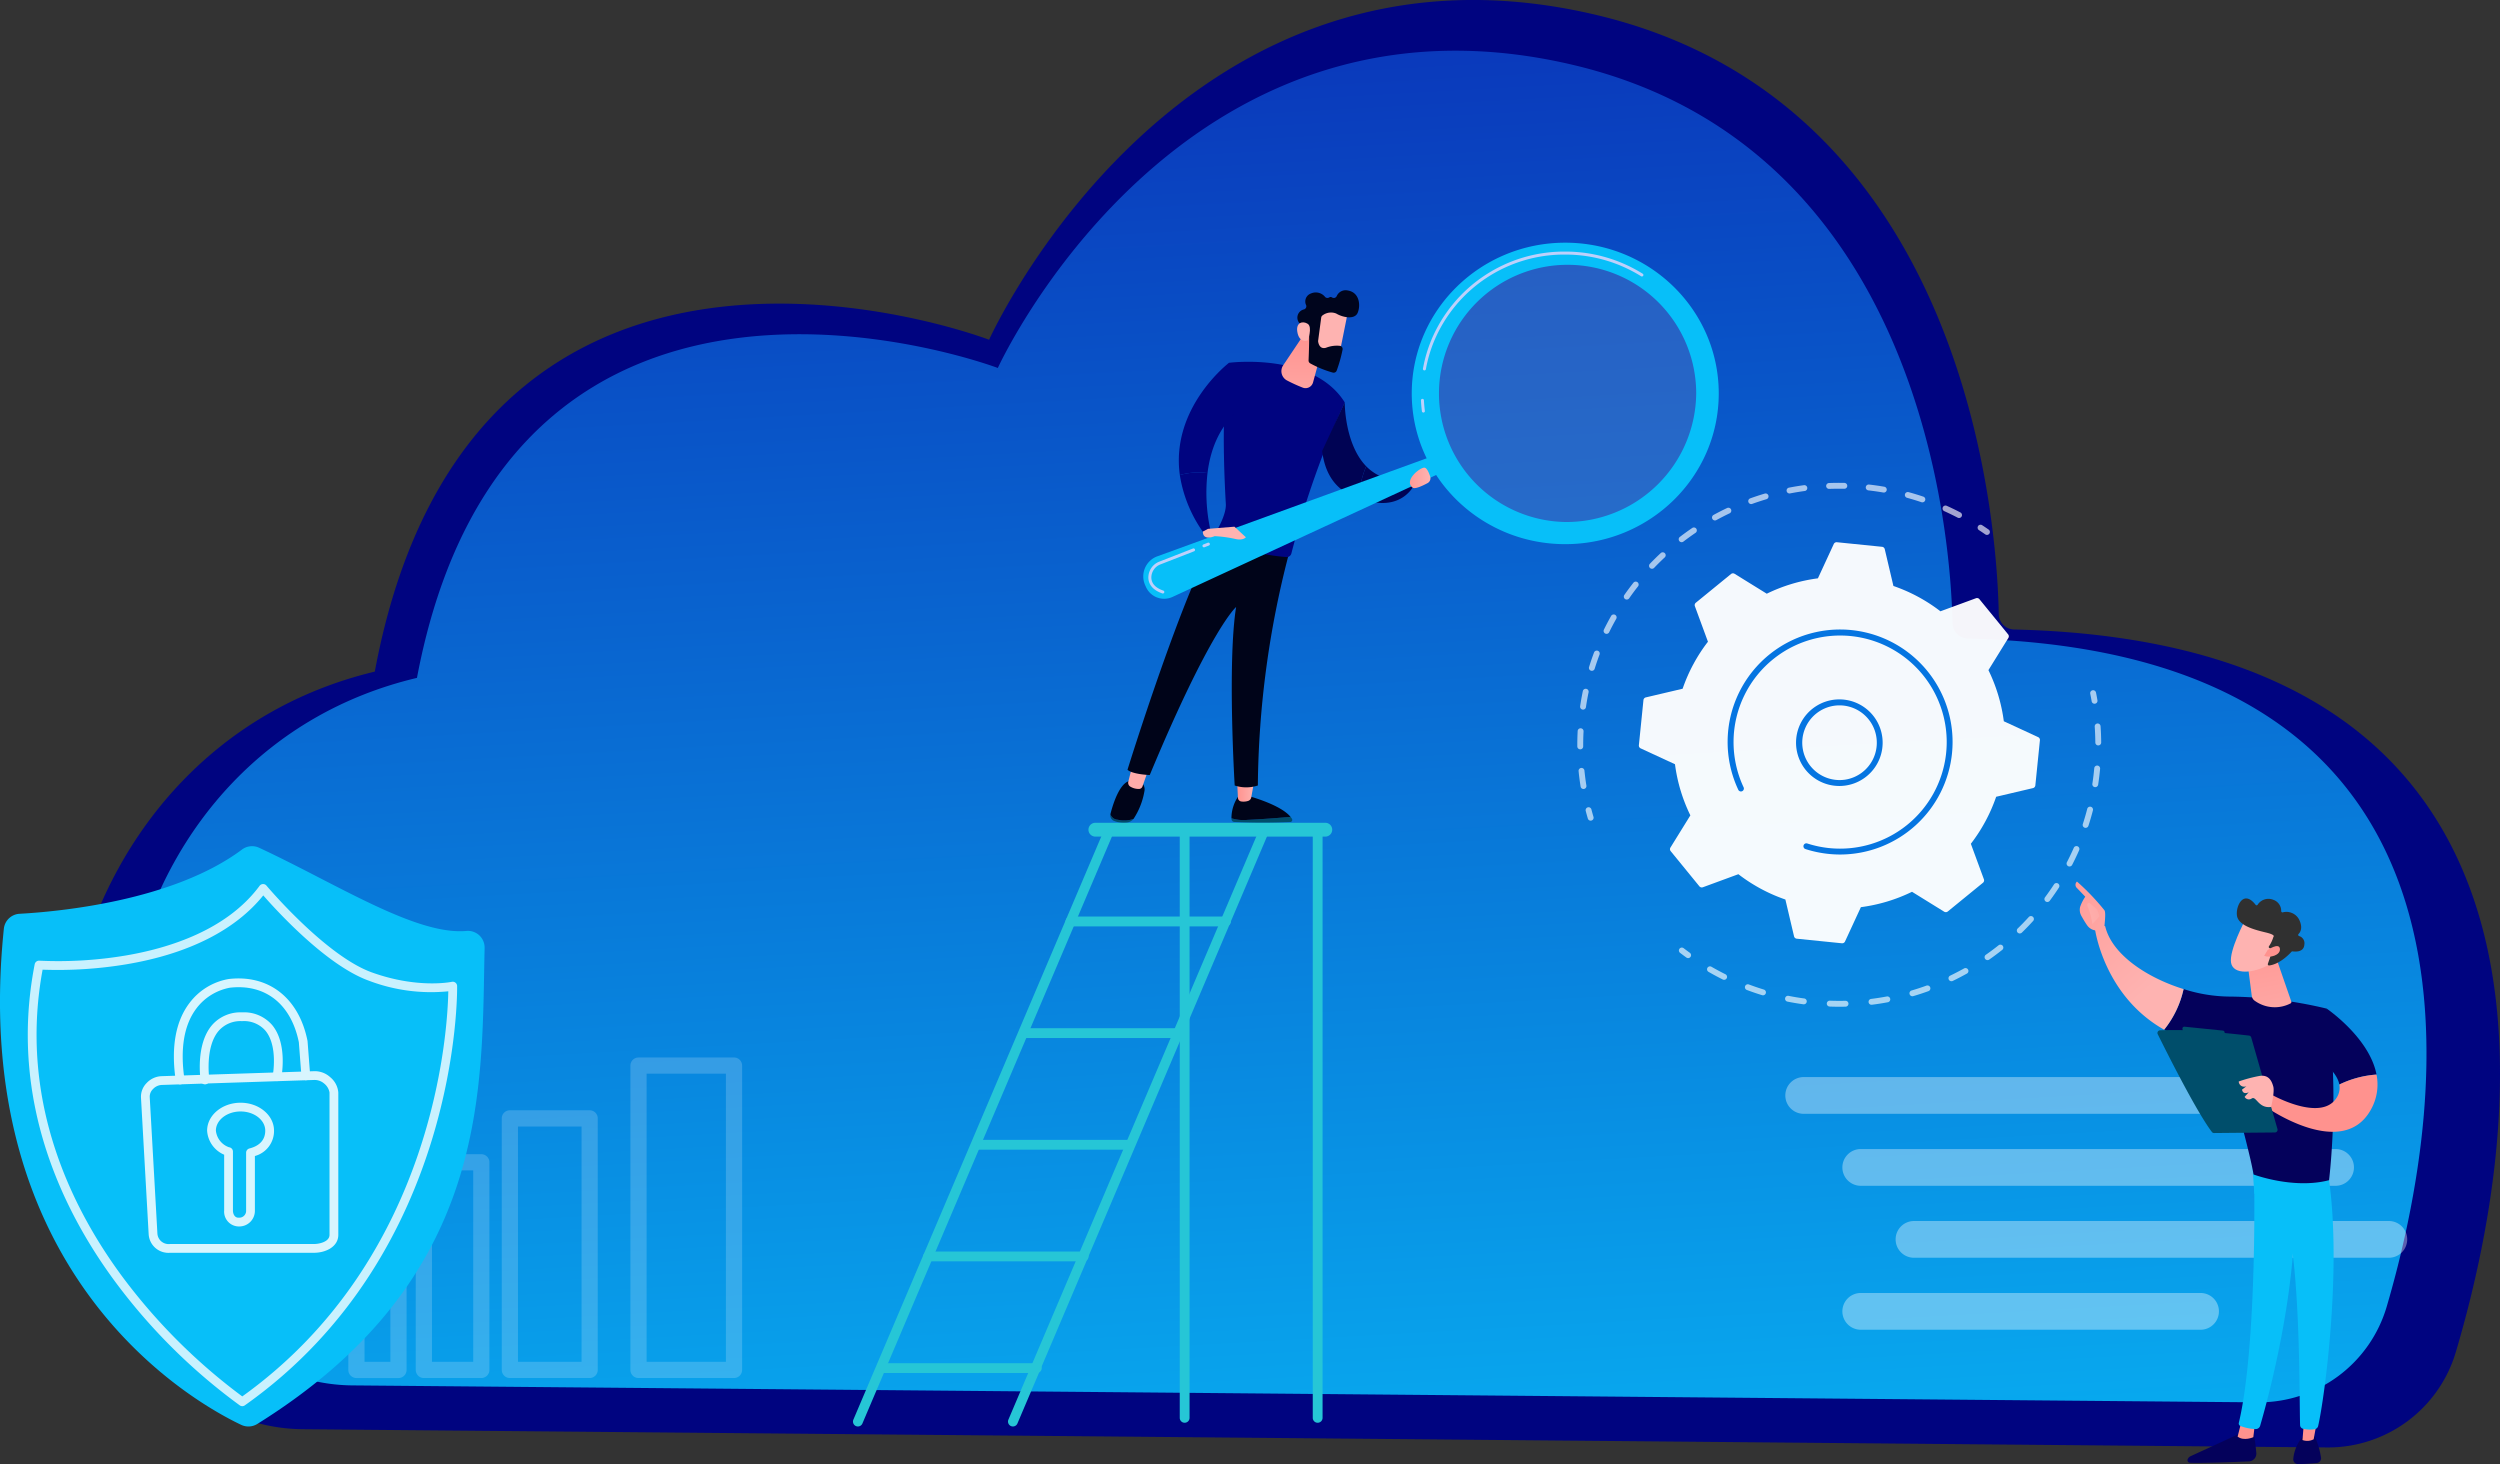 <?xml version="1.0" encoding="UTF-8"?> <svg xmlns="http://www.w3.org/2000/svg" xmlns:xlink="http://www.w3.org/1999/xlink" width="482.324" height="282.466" viewBox="0 0 482.324 282.466"><rect x="0" y="0" width="482.324" height="282.466" fill="#333333" stroke="none"/><defs><linearGradient id="a" x1="0.592" y1="-0.453" x2="0.756" y2="1.21" gradientUnits="objectBoundingBox"><stop offset="0" stop-color="#0b00a1"></stop><stop offset="1" stop-color="#07bff9"></stop></linearGradient><linearGradient id="b" y1="0.5" x2="1" y2="0.5" gradientUnits="objectBoundingBox"><stop offset="0" stop-color="#ff928e"></stop><stop offset="1" stop-color="#feb3b1"></stop></linearGradient><linearGradient id="c" x1="0.504" y1="-0.004" x2="0.489" y2="1.888" xlink:href="#b"></linearGradient><linearGradient id="d" x1="4.047" y1="0.5" x2="1.796" y2="0.5" xlink:href="#b"></linearGradient><linearGradient id="e" x1="-36.416" y1="122.993" x2="-33.125" y2="120.637" xlink:href="#b"></linearGradient><linearGradient id="f" x1="1.742" y1="-9.502" x2="0.675" y2="-0.818" xlink:href="#b"></linearGradient><linearGradient id="h" x1="569.005" y1="0.5" x2="570.005" y2="0.5" xlink:href="#b"></linearGradient><linearGradient id="i" x1="650.56" y1="0.5" x2="651.561" y2="0.5" xlink:href="#b"></linearGradient><linearGradient id="j" x1="-0.529" y1="-0.96" x2="0.628" y2="0.595" xlink:href="#b"></linearGradient><linearGradient id="k" x1="-1.177" y1="-1.006" x2="2.272" y2="2.19" xlink:href="#b"></linearGradient><linearGradient id="l" x1="4.068" y1="-2.004" x2="-0.537" y2="1.036" xlink:href="#b"></linearGradient><linearGradient id="m" x1="86.671" y1="0.5" x2="87.671" y2="0.5" xlink:href="#b"></linearGradient><linearGradient id="n" x1="1.714" y1="-1.19" x2="0.894" y2="-0.024" xlink:href="#b"></linearGradient><linearGradient id="o" x1="0.26" y1="-0.874" x2="0.786" y2="2.175" xlink:href="#b"></linearGradient><linearGradient id="p" x1="17.115" y1="5.236" x2="16.21" y2="7.066" xlink:href="#b"></linearGradient><linearGradient id="q" x1="52.689" y1="22.22" x2="49.74" y2="31.094" xlink:href="#b"></linearGradient></defs><g transform="translate(-242.601 -215.446)"><g transform="translate(254.668 215.446)"><path d="M638.87,475.43a3.006,3.006,0,0,1-2.935-2.949c-.3-16.509-5.45-98.485-77.643-115.615-80.373-19.071-117.154,62.664-117.154,62.664s-99.444-38.143-118.516,64.026c-62.354,14.965-78.554,96.4-38,136.187a34.861,34.861,0,0,0,24.108,9.977l390.5,3.518a25.71,25.71,0,0,0,24.88-18.387C736.307,573.68,752.3,478.086,638.87,475.43Z" transform="translate(-262.38 -353.982)" fill="#000480"></path><path d="M662.961,505.48a3.005,3.005,0,0,1-2.934-2.942c-.32-15.835-5.419-91.847-73.413-107.781-76-17.81-110.777,58.518-110.777,58.518s-94.032-35.62-112.065,59.79c-58.394,13.841-73.98,88.566-37.019,126.1a34.877,34.877,0,0,0,24.539,10.4l367.6,3.27a25.71,25.71,0,0,0,24.9-18.456C755.253,595.281,768.858,508.015,662.961,505.48Z" transform="translate(-295.395 -382.281)" fill="url(#a)"></path></g><g transform="translate(546.907 308.597)"><g transform="translate(0 0)"><g opacity="0.64"><path d="M969.435,1040.809a.567.567,0,0,1-.543-.407q-.214-.731-.408-1.472a.567.567,0,1,1,1.1-.286q.189.724.4,1.439a.567.567,0,0,1-.544.726Z" transform="translate(-966.858 -975.63)" fill="#fff"></path><path d="M960.065,723.541a.567.567,0,0,1-.559-.477c-.156-.969-.284-1.957-.383-2.936a.567.567,0,1,1,1.127-.113c.1.957.222,1.922.375,2.87a.567.567,0,0,1-.469.649A.579.579,0,0,1,960.065,723.541Zm-.628-7.653a.567.567,0,0,1-.566-.564v-.265c0-.893.024-1.8.071-2.694a.56.56,0,0,1,.6-.536.567.567,0,0,1,.536.6c-.046.874-.07,1.761-.07,2.636v.258a.566.566,0,0,1-.564.569Zm.543-7.658a.567.567,0,0,1-.562-.649c.144-.974.318-1.955.518-2.915a.567.567,0,1,1,1.11.231c-.2.938-.366,1.9-.506,2.849A.567.567,0,0,1,959.979,708.229Zm1.7-7.485a.568.568,0,0,1-.541-.734c.29-.936.612-1.878.959-2.8a.567.567,0,1,1,1.061.4c-.339.9-.654,1.823-.937,2.737A.567.567,0,0,1,961.679,700.744Zm2.832-7.135a.567.567,0,0,1-.508-.816c.433-.884.9-1.766,1.382-2.622a.567.567,0,1,1,.987.557c-.473.837-.927,1.7-1.351,2.563A.567.567,0,0,1,964.51,693.609Zm3.9-6.617a.567.567,0,0,1-.464-.892c.562-.8,1.156-1.6,1.767-2.377a.567.567,0,0,1,.89.7c-.6.756-1.178,1.538-1.727,2.325A.567.567,0,0,1,968.412,686.991Zm4.869-5.94a.567.567,0,0,1-.409-.958c.678-.708,1.387-1.408,2.109-2.079a.567.567,0,0,1,.772.83c-.705.656-1.4,1.34-2.061,2.033A.567.567,0,0,1,973.281,681.052ZM979,675.925a.567.567,0,0,1-.345-1.016c.781-.6,1.588-1.182,2.4-1.733a.567.567,0,0,1,.637.938c-.793.538-1.582,1.108-2.346,1.694A.565.565,0,0,1,979,675.925Zm6.43-4.194a.567.567,0,0,1-.273-1.064c.861-.472,1.747-.924,2.634-1.345a.567.567,0,0,1,.486,1.024c-.867.411-1.733.854-2.575,1.315A.563.563,0,0,1,985.427,671.731Zm47.09-.473a.564.564,0,0,1-.262-.065c-.851-.444-1.727-.869-2.6-1.263a.567.567,0,0,1,.464-1.034c.9.4,1.794.838,2.664,1.293a.567.567,0,0,1-.263,1.069Zm-40.1-2.687a.567.567,0,0,1-.193-1.1c.922-.333,1.866-.644,2.807-.924a.567.567,0,1,1,.323,1.087c-.92.273-1.843.577-2.744.9A.567.567,0,0,1,992.42,668.57Zm33.035-.329a.563.563,0,0,1-.182-.03c-.908-.307-1.84-.592-2.768-.846a.567.567,0,1,1,.3-1.093c.95.26,1.9.551,2.833.866a.567.567,0,0,1-.182,1.1Zm-25.642-1.716a.567.567,0,0,1-.108-1.123c.965-.188,1.948-.35,2.921-.481a.567.567,0,0,1,.15,1.123c-.951.128-1.912.286-2.855.47A.561.561,0,0,1,999.814,666.524Zm18.2-.175a.568.568,0,0,1-.1-.008c-.946-.164-1.91-.3-2.865-.412a.567.567,0,1,1,.128-1.126c.977.111,1.963.253,2.93.421a.567.567,0,0,1-.1,1.125Zm-10.574-.708a.567.567,0,0,1-.021-1.133c.978-.037,1.971-.047,2.961-.026a.567.567,0,1,1-.023,1.133c-.968-.02-1.939-.01-2.895.026Z" transform="translate(-958.869 -664.471)" fill="#fff"></path><path d="M1421.781,714.65a.562.562,0,0,1-.323-.1q-.612-.426-1.238-.834a.567.567,0,0,1,.618-.95q.641.417,1.268.854a.567.567,0,0,1-.325,1.031Z" transform="translate(-1342.745 -704.601)" fill="#fff"></path></g><g transform="translate(19.604 40.003)" opacity="0.64"><path d="M1550.584,905.959a.567.567,0,0,1-.558-.471q-.127-.738-.275-1.468a.567.567,0,0,1,1.111-.226q.152.747.281,1.5a.566.566,0,0,1-.462.655A.54.54,0,0,1,1550.584,905.959Z" transform="translate(-1470.393 -903.341)" fill="#fff"></path><path d="M1133.98,996.48c-.636,0-1.281-.012-1.918-.036a.567.567,0,0,1,.043-1.133c1.013.038,2.037.045,3.043.021a.567.567,0,0,1,.027,1.133Q1134.579,996.48,1133.98,996.48Zm6.166-.381a.567.567,0,0,1-.069-1.129c1-.125,2.014-.282,3.006-.468a.567.567,0,1,1,.209,1.114c-1.015.191-2.049.352-3.075.48A.6.6,0,0,1,1140.146,996.1Zm-13.044-.088a.676.676,0,0,1-.078,0c-1.026-.141-2.059-.315-3.07-.517a.567.567,0,1,1,.223-1.111c.988.2,2,.368,3,.5a.567.567,0,0,1-.076,1.128Zm20.945-1.554a.567.567,0,0,1-.16-1.111c.968-.285,1.938-.6,2.886-.948a.567.567,0,0,1,.387,1.065c-.969.352-1.962.679-2.953.97A.562.562,0,0,1,1148.047,994.457Zm-28.83-.182a.552.552,0,0,1-.167-.025c-.989-.3-1.979-.642-2.946-1.005a.567.567,0,1,1,.4-1.061c.945.356,1.914.686,2.88.983a.567.567,0,0,1-.166,1.109Zm36.357-2.717a.567.567,0,0,1-.246-1.078c.909-.438,1.817-.91,2.7-1.4a.567.567,0,0,1,.553.989c-.9.5-1.829.987-2.759,1.435A.564.564,0,0,1,1155.573,991.558Zm-43.856-.272a.566.566,0,0,1-.252-.059c-.925-.459-1.848-.954-2.744-1.471a.567.567,0,1,1,.566-.982c.876.505,1.778.988,2.682,1.437a.567.567,0,0,1-.252,1.075Zm50.819-3.8a.567.567,0,0,1-.325-1.031c.828-.578,1.648-1.19,2.439-1.818a.567.567,0,1,1,.705.887c-.809.643-1.649,1.269-2.495,1.86A.567.567,0,0,1,1162.536,987.482Zm6.222-5.14a.567.567,0,0,1-.395-.973c.725-.7,1.437-1.439,2.118-2.186a.567.567,0,1,1,.838.763c-.7.764-1.425,1.517-2.166,2.236A.564.564,0,0,1,1168.758,982.341Zm5.319-6.072a.567.567,0,0,1-.455-.9c.6-.812,1.189-1.654,1.74-2.5a.566.566,0,1,1,.949.618c-.564.865-1.162,1.725-1.779,2.557A.566.566,0,0,1,1174.077,976.27Zm4.275-6.85a.567.567,0,0,1-.5-.827c.464-.9.906-1.823,1.313-2.749a.567.567,0,1,1,1.037.456c-.417.947-.869,1.893-1.343,2.813A.566.566,0,0,1,1178.352,969.42Zm3.109-7.453a.566.566,0,0,1-.539-.742c.31-.958.6-1.941.848-2.921a.567.567,0,0,1,1.1.282c-.258,1-.55,2.008-.868,2.989A.567.567,0,0,1,1181.461,961.966Zm1.86-7.853a.582.582,0,0,1-.086-.006.566.566,0,0,1-.474-.646c.152-1,.276-2.013.367-3.02a.567.567,0,0,1,1.129.1c-.094,1.03-.221,2.069-.376,3.089A.567.567,0,0,1,1183.321,954.114Zm.58-8.051a.567.567,0,0,1-.567-.562c-.008-1.012-.047-2.035-.117-3.041a.567.567,0,1,1,1.13-.079c.072,1.029.112,2.076.12,3.111a.567.567,0,0,1-.562.571Z" transform="translate(-1102.994 -935.404)" fill="#fff"></path><path d="M1077.71,1201.917a.564.564,0,0,1-.331-.107q-.62-.447-1.226-.911a.567.567,0,0,1,.69-.9q.592.454,1.2.891a.567.567,0,0,1-.332,1.026Z" transform="translate(-1075.931 -1150.222)" fill="#fff"></path></g><g transform="translate(11.879 11.452)"><path d="M1041.481,799.249a.6.6,0,0,0,.672.184l6.851-2.519a31.794,31.794,0,0,0,9.07,4.885l1.671,7.1a.6.6,0,0,0,.523.459l8.711.883a.6.6,0,0,0,.6-.345l3.061-6.622a31.794,31.794,0,0,0,9.865-2.967l6.207,3.842a.6.6,0,0,0,.695-.045l6.784-5.536a.6.6,0,0,0,.184-.672l-2.519-6.851a31.789,31.789,0,0,0,4.884-9.07l7.1-1.671a.6.6,0,0,0,.459-.523l.883-8.711a.6.6,0,0,0-.345-.6l-6.621-3.061a31.779,31.779,0,0,0-2.967-9.866l3.843-6.207a.6.6,0,0,0-.045-.695l-5.536-6.784a.6.6,0,0,0-.672-.184l-6.851,2.519a31.8,31.8,0,0,0-9.071-4.885l-1.671-7.1a.6.6,0,0,0-.523-.459l-8.712-.882a.6.6,0,0,0-.6.345l-3.061,6.622a31.793,31.793,0,0,0-9.866,2.966l-6.207-3.842a.6.6,0,0,0-.695.045l-6.784,5.536a.6.6,0,0,0-.184.672l2.52,6.851a31.8,31.8,0,0,0-4.885,9.071l-7.1,1.671a.6.6,0,0,0-.459.523l-.882,8.711a.6.6,0,0,0,.345.6l6.622,3.061a31.8,31.8,0,0,0,2.967,9.866l-3.842,6.207a.6.6,0,0,0,.045.695Z" transform="translate(-1029.806 -732.858)" fill="#fff" opacity="0.96"></path><g transform="translate(17.132 16.868)"><path d="M1219.362,930.777a8.353,8.353,0,1,1,1.233-.091h0A8.431,8.431,0,0,1,1219.362,930.777Zm.022-15.552a7.234,7.234,0,0,0-1.055.078,7.208,7.208,0,0,0,2.1,14.262h0a7.208,7.208,0,0,0-1.047-14.34Z" transform="translate(-1197.818 -900.609)" fill="#0575e1"></path><path d="M1153.818,876.974a21.776,21.776,0,0,1-2.2-.112h0a21.822,21.822,0,0,1-4.52-.947.567.567,0,0,1,.349-1.078,20.72,20.72,0,0,0,4.286.9h0a20.576,20.576,0,0,0,22.488-18.021c.014-.12.028-.242.04-.363a21.022,21.022,0,0,0,.107-2.113A20.562,20.562,0,1,0,1135.181,864a.552.552,0,0,1,.054.241.566.566,0,0,1-1.079.241,21.7,21.7,0,1,1,41.344-9.25,22.087,22.087,0,0,1-.113,2.23A21.726,21.726,0,0,1,1153.818,876.974Z" transform="translate(-1132.107 -833.583)" fill="#0575e1"></path></g></g></g></g><g transform="translate(407.165 262.267)"><g transform="translate(49.629)"><g transform="translate(0 17.135)"><g transform="translate(23.392 86.692)"><path d="M703.611,1000.708c-2.01.174-5.5.456-8.249.577a7.934,7.934,0,0,1-3.153-.309c0,.062,0,.12.005.175a.569.569,0,0,0,.541.537,96.692,96.692,0,0,0,10.8.011.405.405,0,0,0,.33-.609A3.316,3.316,0,0,0,703.611,1000.708Z" transform="translate(-692.208 -993.757)" fill="#004e6b"></path><path d="M695.36,989.543c2.75-.121,6.239-.4,8.249-.577-1.976-2.425-8.249-4.059-8.249-4.059h-1.772a7.431,7.431,0,0,0-1.381,4.328A7.943,7.943,0,0,0,695.36,989.543Z" transform="translate(-692.206 -982.015)" fill="#000419"></path><path d="M696.426,973.648l.166,3.281a.749.749,0,0,0,.64.7,2.914,2.914,0,0,0,1.331-.11.887.887,0,0,0,.6-.682l.573-3.194Z" transform="translate(-695.342 -973.648)" fill="url(#b)"></path></g><g transform="translate(0 83.626)"><g transform="translate(0 3.045)"><path d="M602.612,999.8a1.592,1.592,0,0,1-1.432-1.059l0,.013a1.133,1.133,0,0,0,.764,1.292,4.987,4.987,0,0,0,2.114.331,2.1,2.1,0,0,0,1.585-.731l0-.006A5.322,5.322,0,0,1,602.612,999.8Z" transform="translate(-601.148 -992.271)" fill="#004e6b"></path><path d="M606.817,973.565h-1.461c-2.225-.045-3.623,4.648-4.08,6.466a1.592,1.592,0,0,0,1.432,1.059,5.321,5.321,0,0,0,3.032-.161,13.956,13.956,0,0,0,2.085-5.252A1.844,1.844,0,0,0,606.817,973.565Z" transform="translate(-601.242 -973.565)" fill="#000419"></path></g><path d="M615.468,961.712l-.812,3.227a.876.876,0,0,0,.456.993,3.11,3.11,0,0,0,1.68.407.732.732,0,0,0,.6-.488l1.191-3.4Z" transform="translate(-611.166 -961.712)" fill="#feacaa"></path></g><path d="M614.123,832.625c1.01.9,4.293,1.014,4.293,1.014,11.826-28.385,16.664-32.417,16.664-32.417-1.708,10.714-.275,34.432-.275,34.432a7.1,7.1,0,0,0,4.468,0,182.8,182.8,0,0,1,6.039-44.9c-7.993-.18-12.244-2.915-13.632-4.013C625.017,797.488,614.123,832.625,614.123,832.625Z" transform="translate(-610.79 -748.066)" fill="#000419"></path><path d="M682.345,659.112c-1.513,7.547-.971,21.054-.615,27.215.1,1.732-1.109,4.132-2.086,5.77a.514.514,0,0,0,.208.723,35.634,35.634,0,0,0,13.6,3.771.916.916,0,0,0,.921-.684,178.846,178.846,0,0,1,10.3-29.157C698.563,656.993,682.345,659.112,682.345,659.112Z" transform="translate(-659.425 -653.075)" fill="#000480"></path><g transform="translate(13.235 6.037)"><path d="M653.427,742.47a25.963,25.963,0,0,0,4.794,11.424l1.092-.89a33.718,33.718,0,0,1-.544-10.918A13.069,13.069,0,0,0,653.427,742.47Z" transform="translate(-653.232 -720.811)" fill="#000480"></path><path d="M664.044,668.987l-1.69-9.312s-11.291,8.631-9.49,21.659a13.065,13.065,0,0,1,5.342-.384C658.722,676.769,660.264,672.23,664.044,668.987Z" transform="translate(-652.669 -659.675)" fill="#000480"></path></g><g transform="translate(40.889 13.674)"><path d="M764.677,689.4l-4.358,9.386c.7,5.667,3.749,8.117,7.031,9.057a19.92,19.92,0,0,1,1.464-6.112C764.62,697.4,764.677,689.4,764.677,689.4Z" transform="translate(-760.319 -689.403)" fill="#000354"></path><path d="M789.153,737.4a19.915,19.915,0,0,0-1.464,6.112c8.757,3.4,11.074-3.192,11.074-3.192l-1.619-.285A9.175,9.175,0,0,1,789.153,737.4Z" transform="translate(-780.658 -725.072)" fill="#000354"></path></g><path d="M737.906,638.26l-2.1,7.735a1.5,1.5,0,0,1-2.013,1,30.59,30.59,0,0,1-3.032-1.385,2.028,2.028,0,0,1-.715-2.914l4.374-6.523Z" transform="translate(-696.674 -636.174)" fill="url(#c)"></path></g><path d="M682.6,728.623l-53.914,19.623a4.128,4.128,0,0,0-2.346,5.588l.164.36a3.838,3.838,0,0,0,5.1,1.894l52.349-24.217Z" transform="translate(-619.592 -687.739)" fill="#07bff9"></path><g transform="translate(61.174 2.946)" opacity="0.41"><ellipse cx="26.614" cy="26.134" rx="26.614" ry="26.134" fill="#517ec4"></ellipse></g><path d="M857.22,569.471c-16.356,0-29.615,13.02-29.615,29.081s13.259,29.081,29.615,29.081,29.615-13.02,29.615-29.081S873.576,569.471,857.22,569.471Zm0,53.889a24.813,24.813,0,1,1,25.265-24.808A25.039,25.039,0,0,1,857.22,623.36Z" transform="translate(-769.431 -569.471)" fill="#07bff9"></path><g transform="translate(59.953 1.71)"><path d="M835,607.19a.29.29,0,0,1-.287-.253c-.087-.689-.15-1.393-.184-2.092a.29.29,0,0,1,.275-.3.287.287,0,0,1,.3.275c.034.684.1,1.373.181,2.047a.29.29,0,0,1-.25.324Zm.2-8.131a.282.282,0,0,1-.051,0,.29.29,0,0,1-.234-.336,26.916,26.916,0,0,1,1.6-5.486h0a27.768,27.768,0,0,1,25.842-17.105,28.151,28.151,0,0,1,14.964,4.276.29.29,0,0,1-.308.491,27.571,27.571,0,0,0-14.656-4.188,27.191,27.191,0,0,0-25.307,16.747h0a26.307,26.307,0,0,0-1.568,5.368A.29.29,0,0,1,835.208,599.059Z" transform="translate(-834.532 -576.126)" fill="#bdd0fb"></path></g><g transform="translate(36.056 9.19)"><path d="M760.2,617.827c.019.133-1.755,8.826-1.755,8.826l-4.942-1.119.457-8.49S759.879,615.6,760.2,617.827Z" transform="translate(-750.421 -613.672)" fill="url(#d)"></path><path d="M746.374,610.51l-.591,4.45a.622.622,0,0,0,0,.171c.05.349.309,1.536,1.508,1.2a5.634,5.634,0,0,1,2.774-.363.626.626,0,0,1,.431.725,27.094,27.094,0,0,1-1.138,4.051.625.625,0,0,1-.759.37,20.2,20.2,0,0,1-4.357-1.783.626.626,0,0,1-.305-.564c.047-1.123.179-4.539.068-5.5-.1-.9-1.207-1.437-1.686-1.63a.615.615,0,0,1-.343-.344,1.626,1.626,0,0,1,1.094-2.37.628.628,0,0,0,.4-.812,1.629,1.629,0,0,1,.913-2.251,2.3,2.3,0,0,1,2.741.661.627.627,0,0,0,.8.094.5.5,0,0,1,.565.019.618.618,0,0,0,.875-.265,1.872,1.872,0,0,1,2.176-1.084c2.215.379,2.466,2.833,1.881,4.271s-2.962.891-4.155.165a2.681,2.681,0,0,0-2.595.335A.621.621,0,0,0,746.374,610.51Z" transform="translate(-741.724 -605.245)" fill="#00051d"></path><path d="M743.59,632.769s.911-2.55-.025-3.174-2.321-.3-2.016,1.547C741.929,633.439,743.59,632.769,743.59,632.769Z" transform="translate(-741.507 -623.124)" fill="url(#e)"></path></g><path d="M671.691,783.187l5.1-.415L679,784.807s-.522.722-2.155.307a23.379,23.379,0,0,0-3.869-.517s-2.254,1.016-2.281-.885Z" transform="translate(-652.826 -727.978)" fill="url(#f)"></path><path d="M826.745,742.3c.44.344,1.951-.375,2.875-.872a1.063,1.063,0,0,0,.514-1.256c-.222-.7-.593-1.607-1.05-1.721C828.327,738.266,824.929,740.885,826.745,742.3Z" transform="translate(-768.401 -695.038)" fill="url(#b)"></path><path d="M632.6,807.761a.289.289,0,0,1-.094-.016c-2.155-.745-2.656-2.026-2.7-2.97a3.3,3.3,0,0,1,2.149-3.179l6.474-2.524a.29.29,0,0,1,.21.54l-6.473,2.524a2.717,2.717,0,0,0-1.78,2.614c.048,1.111.824,1.935,2.307,2.447a.29.29,0,0,1-.095.564Z" transform="translate(-622.447 -740.076)" fill="#bdd0fb"></path><path d="M670.724,795.657a.29.29,0,0,1-.105-.56l.839-.327a.29.29,0,1,1,.211.54l-.839.327A.287.287,0,0,1,670.724,795.657Z" transform="translate(-652.636 -736.879)" fill="#bdd0fb"></path></g><g transform="translate(0 111.914)"><path d="M754.207,1122.853a.947.947,0,0,1-.947-.947V1008.723a.947.947,0,0,1,1.894,0v113.183A.947.947,0,0,1,754.207,1122.853Z" transform="translate(-664.555 -1007.096)" fill="#26c6d6"></path><path d="M654.316,1122.853a.947.947,0,0,1-.947-.947V1008.723a.947.947,0,0,1,1.894,0v113.183A.947.947,0,0,1,654.316,1122.853Z" transform="translate(-590.325 -1007.096)" fill="#26c6d6"></path><path d="M408.9,1123.57a.948.948,0,0,1-.871-1.318l48.422-113.9a.947.947,0,0,1,1.743.741l-48.422,113.9A.947.947,0,0,1,408.9,1123.57Z" transform="translate(-407.952 -1007.095)" fill="#26c6d6"></path><path d="M525.33,1123.57a.948.948,0,0,1-.871-1.318l48.422-113.9a.947.947,0,0,1,1.743.741l-48.422,113.9A.947.947,0,0,1,525.33,1123.57Z" transform="translate(-494.474 -1007.095)" fill="#26c6d6"></path><path d="M630.5,1007.8H586.142a1.335,1.335,0,0,1-1.335-1.335h0a1.335,1.335,0,0,1,1.335-1.335H630.5a1.335,1.335,0,0,1,1.335,1.335h0A1.335,1.335,0,0,1,630.5,1007.8Z" transform="translate(-539.375 -1005.127)" fill="#26c6d6"></path><path d="M598.571,1077.468h-30a.947.947,0,1,1,0-1.894h30a.947.947,0,1,1,0,1.894Z" transform="translate(-526.608 -1057.477)" fill="#26c6d6"></path><rect width="29.998" height="1.894" transform="translate(32.761 39.638)" fill="#26c6d6"></rect><rect width="29.998" height="1.894" transform="translate(23.85 61.18)" fill="#26c6d6"></rect><path d="M491.676,1329.036h-30a.947.947,0,0,1,0-1.894h30a.947.947,0,1,1,0,1.894Z" transform="translate(-447.173 -1244.421)" fill="#26c6d6"></path><path d="M456.507,1412.894h-30a.947.947,0,0,1,0-1.894h30a.947.947,0,1,1,0,1.894Z" transform="translate(-421.038 -1306.737)" fill="#26c6d6"></path></g></g><g transform="translate(587.042 423.245)" opacity="0.36"><path d="M1651.393,1169.986h-91.61a3.545,3.545,0,0,1-3.545-3.545h0a3.545,3.545,0,0,1,3.545-3.545h91.61a3.545,3.545,0,0,1,3.545,3.545h0A3.545,3.545,0,0,1,1651.393,1169.986Z" transform="translate(-1556.238 -1162.896)" fill="#fff"></path><path d="M1694.242,1224.04h-91.61a3.545,3.545,0,0,1-3.545-3.545h0a3.545,3.545,0,0,1,3.545-3.545h91.61a3.545,3.545,0,0,1,3.545,3.545h0A3.545,3.545,0,0,1,1694.242,1224.04Z" transform="translate(-1588.08 -1203.064)" fill="#fff"></path><path d="M1668.191,1332.149h-65.559a3.545,3.545,0,0,1-3.545-3.545h0a3.545,3.545,0,0,1,3.545-3.545h65.559a3.545,3.545,0,0,1,3.545,3.545h0A3.545,3.545,0,0,1,1668.191,1332.149Z" transform="translate(-1588.08 -1283.402)" fill="#fff"></path><path d="M1734.235,1278.094h-91.61a3.545,3.545,0,0,1-3.545-3.545h0a3.545,3.545,0,0,1,3.545-3.545h91.61a3.545,3.545,0,0,1,3.545,3.545h0A3.545,3.545,0,0,1,1734.235,1278.094Z" transform="translate(-1617.799 -1243.234)" fill="#fff"></path></g><g transform="translate(643.018 385.524)"><path d="M1755.453,1428.1s.39,2.208.582,4.395a1.507,1.507,0,0,1-1.441,1.632c-2.912.121-9.139.357-11.374.257a.49.49,0,0,1-.431-.671h0a1.1,1.1,0,0,1,.561-.591l10.287-4.728Z" transform="translate(-1721.141 -1322.255)" fill="#04015b"></path><path d="M1783.755,1421.873l-.313,2.642s-1.8.839-3.033-.106l.746-2.944Z" transform="translate(-1749.123 -1317.321)" fill="url(#h)"></path><path d="M1784.147,1229.71c.135.69.727,34.427-2.88,49.545a.514.514,0,0,0,.3.6,8.946,8.946,0,0,0,2.937.6.884.884,0,0,0,.877-.634c1.03-3.508,5.97-21.083,6.615-37.872.72-18.76,0-.639,0-.639l-.422-11.6Z" transform="translate(-1749.75 -1174.824)" fill="#07bff9"></path><path d="M1826.317,1432.59a15.883,15.883,0,0,1,1.222,4.078.92.92,0,0,1-.809,1.1c-.961.094-2.441.216-3.627.208a.916.916,0,0,1-.907-1.022,7.726,7.726,0,0,1,1.8-4.239Z" transform="translate(-1780.171 -1325.589)" fill="#04015b"></path><path d="M1832.022,1418.913l-.733,3.995a2.581,2.581,0,0,1-2.157.148l.349-4.3Z" transform="translate(-1785.331 -1315.31)" fill="url(#i)"></path><path d="M1805.929,1228.343c2.95,17.8-.64,43.994-1.85,49.121a.8.8,0,0,1-.646.607,5.376,5.376,0,0,1-2.307-.092.734.734,0,0,1-.527-.675c-.162-4.145.13-29.59-2.618-39.647a2.282,2.282,0,0,0-.881-1.26l-5.334-3.792-.409-6.13Z" transform="translate(-1757.259 -1172.422)" fill="#07bff9"></path><g transform="translate(3.768 8.505)"><path d="M1738.012,1098.271a83.1,83.1,0,0,1,18.591,2.321c2.635,15.373.461,33.1.461,33.1-6.843,1.795-14.562-1.1-14.562-1.1-1.137-6.426-6.444-24.51-6.444-24.51a29.114,29.114,0,0,1-10.806-3.429,18.957,18.957,0,0,0,3.745-7.835A29.654,29.654,0,0,0,1738.012,1098.271Z" transform="translate(-1711.904 -1084.582)" fill="#04015b"></path><path d="M1673.288,1049.833a1.691,1.691,0,0,1,1.967-.553c1.3,5.494,8.121,9.949,15.127,12.126a18.942,18.942,0,0,1-3.746,7.835C1675.009,1062.7,1673.288,1049.833,1673.288,1049.833Z" transform="translate(-1673.288 -1049.163)" fill="url(#j)"></path></g><path d="M1662.6,1025.5c-.091.289.961.729,1.581-.453.021-.566.366-2.992.028-3.453a45.176,45.176,0,0,0-5.295-5.536.831.831,0,0,0-.1,1.155l1.7,1.766a8.2,8.2,0,0,0-.99,1.956,2.375,2.375,0,0,0,.237,1.748c.3.536.7,1.232,1.087,1.778A2.345,2.345,0,0,0,1662.6,1025.5Z" transform="translate(-1658.62 -1016.057)" fill="url(#k)"></path><path d="M1667.847,1031.883l1.544,1.309.485,1.3-1.377,1.527a17.774,17.774,0,0,0-.807-3.146C1667.348,1032.317,1667.526,1032.047,1667.847,1031.883Z" transform="translate(-1665.223 -1027.818)" fill="url(#l)"></path><path d="M1834.1,1120.044l3.39-8.558s8.256,5.609,9.614,12.722a19.542,19.542,0,0,0-7.177,1.924C1839.314,1122.773,1834.1,1120.044,1834.1,1120.044Z" transform="translate(-1789.02 -1086.972)" fill="#04015b"></path><path d="M1802.463,1164.9s9.27,5.239,12.4.765a3.516,3.516,0,0,0,.645-2.731,19.529,19.529,0,0,1,7.177-1.924,9.818,9.818,0,0,1-1.067,6.729c-5.478,10.022-20.378-.554-20.378-.554Z" transform="translate(-1764.6 -1123.773)" fill="url(#m)"></path><g transform="translate(15.82 28.002)"><path d="M1743.36,1146.6l-5.059-17.667a.515.515,0,0,0-.436-.371c-.916-.107-3.572-.407-6.639-.666a75.3,75.3,0,0,0-10.547-.35.517.517,0,0,0-.422.744c1.457,2.949,7.453,14.945,10.456,18.874a.52.52,0,0,0,.417.2l11.738-.109A.517.517,0,0,0,1743.36,1146.6Z" transform="translate(-1720.204 -1126.847)" fill="#004e6b"></path><path d="M1747.372,1127.683l-.3-1.574a.363.363,0,0,0-.32-.293l-7.408-.752a.364.364,0,0,0-.39.447l.471,1.961a.364.364,0,0,0,.335.278l7.239.365A.365.365,0,0,0,1747.372,1127.683Z" transform="translate(-1734.127 -1125.063)" fill="#004e6b"></path><path d="M1787.5,1167.911s.7-2.9.42-3.926-.835-2.35-2.671-2.056a26.9,26.9,0,0,0-4,1.067,1.051,1.051,0,0,0,1.5.907l-.865.67s.123,1.072,1.3.5l-.8.888a.938.938,0,0,0,1.374.316C1784.63,1165.711,1785.046,1168.26,1787.5,1167.911Z" transform="translate(-1765.57 -1152.427)" fill="url(#n)"></path></g><path d="M1793.215,1074.518l2.813,8.133a.293.293,0,0,1-.134.353,6.612,6.612,0,0,1-6.857-.461,1.379,1.379,0,0,1-.635-.985l-.911-7.039Z" transform="translate(-1754.385 -1059.5)" fill="url(#o)"></path><g transform="translate(29.983 3.259)"><path d="M1778.063,1045.2s-3.089,5.813-2.693,8.161,4.223,2.18,7.566.272l2.335-6.277Z" transform="translate(-1775.336 -1040.972)" fill="url(#p)"></path><path d="M1786.1,1038.323a.239.239,0,0,1-.1-.35,6.266,6.266,0,0,0,.859-1.824s.555-.356-1.413-.827-4.9-1.2-5.52-2.878c-.6-1.633.979-5.741,3.5-2.468a.239.239,0,0,0,.38,0,2.471,2.471,0,0,1,3.009-.977,2.264,2.264,0,0,1,1.551,2.189.238.238,0,0,0,.282.244,2.763,2.763,0,0,1,3.226,1.5c.659,1.448.231,2.267-.159,2.668a.239.239,0,0,0,.1.4,1.438,1.438,0,0,1,1.014,1.641c-.084,1.52-1.783,1.385-2.266,1.316a.24.24,0,0,0-.213.075c-.415.459-2.284,2.408-4.306,2.643a.241.241,0,0,1-.253-.319l.875-2.544a.241.241,0,0,0-.13-.3Z" transform="translate(-1778.652 -1028.745)" fill="#303030"></path><path d="M1801.008,1065.276s2.2-1.509,2.36-.238-1.98,1.84-3.041,1.366Z" transform="translate(-1793.907 -1055.336)" fill="url(#q)"></path></g></g><g transform="translate(310.803 420.467)" opacity="0.18"><path d="M825.474,1335.144h-8.111a.564.564,0,0,1-.564-.564v-24.266a.564.564,0,0,1,.564-.564h8.111a.564.564,0,0,1,.564.564v24.266A.564.564,0,0,1,825.474,1335.144Zm-7.547-1.128h6.983v-23.137h-6.983Z" transform="translate(-816.799 -1275.301)" fill="#fff" stroke="#fff" stroke-width="2"></path><path d="M880.489,1287.781H869.4a.564.564,0,0,1-.564-.564v-40.056a.564.564,0,0,1,.564-.565h11.086a.564.564,0,0,1,.564.565v40.056A.564.564,0,0,1,880.489,1287.781Zm-10.521-1.128h9.957v-38.928h-9.957Z" transform="translate(-855.828 -1227.939)" fill="#fff" stroke="#fff" stroke-width="2"></path><path d="M951.151,1262.361H935.762a.564.564,0,0,1-.564-.564v-48.531a.564.564,0,0,1,.564-.564h15.389a.564.564,0,0,1,.564.564V1261.8A.564.564,0,0,1,951.151,1262.361Zm-14.825-1.128h14.261v-47.4H936.326Z" transform="translate(-905.594 -1202.519)" fill="#fff" stroke="#fff" stroke-width="2"></path><path d="M1053.44,1231.817h-18.427a.564.564,0,0,1-.564-.564v-58.714a.564.564,0,0,1,.564-.564h18.427a.564.564,0,0,1,.564.564v58.714A.564.564,0,0,1,1053.44,1231.817Zm-17.863-1.128h17.3V1173.1h-17.3Z" transform="translate(-980.029 -1171.975)" fill="#fff" stroke="#fff" stroke-width="2"></path></g><g transform="translate(242.601 378.7)"><path d="M1648.991,638.459a3.223,3.223,0,0,0-2.492-.858c-9.791.88-25.17-9.169-40-16.051a3.228,3.228,0,0,0-3.291.341c-13.277,9.923-35.287,11.979-42.927,12.4a3.224,3.224,0,0,0-3.026,2.888c-6.948,67.108,36.746,91.426,45.808,95.719a3.232,3.232,0,0,0,3.087-.178c45.166-28.133,43.233-64.719,43.858-91.827A3.229,3.229,0,0,0,1648.991,638.459Z" transform="translate(-1556.512 -621.249)" fill="#07bff9"></path><path d="M1612.179,741.451a.845.845,0,0,1-.474-.145,112.073,112.073,0,0,1-23.556-23.2c-10.188-13.54-21.239-35.273-16.025-61.922a.855.855,0,0,1,.892-.683,78.405,78.405,0,0,0,16.739-1.012c8.263-1.409,19.439-4.883,25.753-13.428a.848.848,0,0,1,.656-.343.837.837,0,0,1,.675.3c.113.135,11.417,13.537,20.333,16.746,8.868,3.193,15.355,1.831,15.42,1.817a.848.848,0,0,1,1.03.807c.011.511.741,51.419-40.955,80.9A.843.843,0,0,1,1612.179,741.451Zm-38.53-84.215c-4.751,25.688,5.95,46.68,15.822,59.813a111.975,111.975,0,0,0,22.7,22.517c37.328-26.761,39.627-71.04,39.749-78.157a33.684,33.684,0,0,1-15.326-2.046c-8.149-2.934-17.736-13.438-20.372-16.455-5.366,6.675-14.4,11.25-26.223,13.259A80.682,80.682,0,0,1,1573.648,657.237Z" transform="translate(-1565.429 -633.411)" fill="#fff" opacity="0.78"></path><g transform="translate(27.194 25.514)" opacity="0.84"><path d="M1662.288,771.909h-27.755a3.824,3.824,0,0,1-4.1-3.553h0l-1.481-26.349a3.74,3.74,0,0,1,1.08-2.842,4.154,4.154,0,0,1,2.914-1.333l29.365-.959a4.409,4.409,0,0,1,3.146,1.154,4.268,4.268,0,0,1,1.563,2.951v27.469C1667.019,770.72,1664.639,771.909,1662.288,771.909Zm-30.166-3.649a2.172,2.172,0,0,0,2.41,1.955h27.755c1.175,0,3.037-.48,3.037-1.768V740.978a2.839,2.839,0,0,0-1.047-1.734,2.8,2.8,0,0,0-1.913-.678l-29.365.959a2.445,2.445,0,0,0-1.719.783,2.054,2.054,0,0,0-.64,1.6Z" transform="translate(-1628.944 -718.975)" fill="#fff"></path><path d="M1647.068,709.641a.847.847,0,0,1-.837-.724c-.942-6.415-.038-11.468,2.685-15.018a12.01,12.01,0,0,1,7.53-4.578c7.724-.9,13.549,3.665,15.2,11.914a.774.774,0,0,1,.014.1l.507,6.6a.848.848,0,0,1-.78.909.857.857,0,0,1-.909-.78l-.5-6.546c-1.5-7.385-6.481-11.313-13.332-10.516a10.5,10.5,0,0,0-6.4,3.954c-2.419,3.173-3.2,7.787-2.333,13.715a.847.847,0,0,1-.714.961A.881.881,0,0,1,1647.068,709.641Z" transform="translate(-1639.516 -689.207)" fill="#fff"></path><path d="M1660.174,720.533a.846.846,0,0,1-.836-.719c-.044-.283-1.024-6.966,2.2-10.719a7.255,7.255,0,0,1,5.788-2.448,7.146,7.146,0,0,1,5.829,2.474c2.976,3.619,1.792,9.852,1.74,10.116a.847.847,0,0,1-1.662-.326c.012-.057,1.081-5.72-1.389-8.717a5.469,5.469,0,0,0-4.518-1.853,5.567,5.567,0,0,0-4.5,1.855c-2.715,3.158-1.821,9.3-1.812,9.363a.846.846,0,0,1-.709.964A.824.824,0,0,1,1660.174,720.533Z" transform="translate(-1647.818 -700.099)" fill="#fff"></path><path d="M1669.229,776.943h-.253a2.859,2.859,0,0,1-2.743-3.076V763.1a5.4,5.4,0,0,1-3.29-4.636c0-2.974,2.9-5.393,6.458-5.393s6.452,2.419,6.452,5.393a5,5,0,0,1-3.693,4.889v10.518A3.011,3.011,0,0,1,1669.229,776.943Zm-2.061-15.28a.847.847,0,0,1,.759.838v11.366c0,.666.328,1.382,1.049,1.382h.253a1.318,1.318,0,0,0,1.239-1.382v-11.15a.847.847,0,0,1,.638-.821c2-.506,3.054-1.7,3.054-3.437,0-2.04-2.135-3.7-4.758-3.7s-4.765,1.66-4.765,3.7A3.808,3.808,0,0,0,1667.168,761.663Z" transform="translate(-1650.179 -729.091)" fill="#fff"></path></g></g></g></svg> 